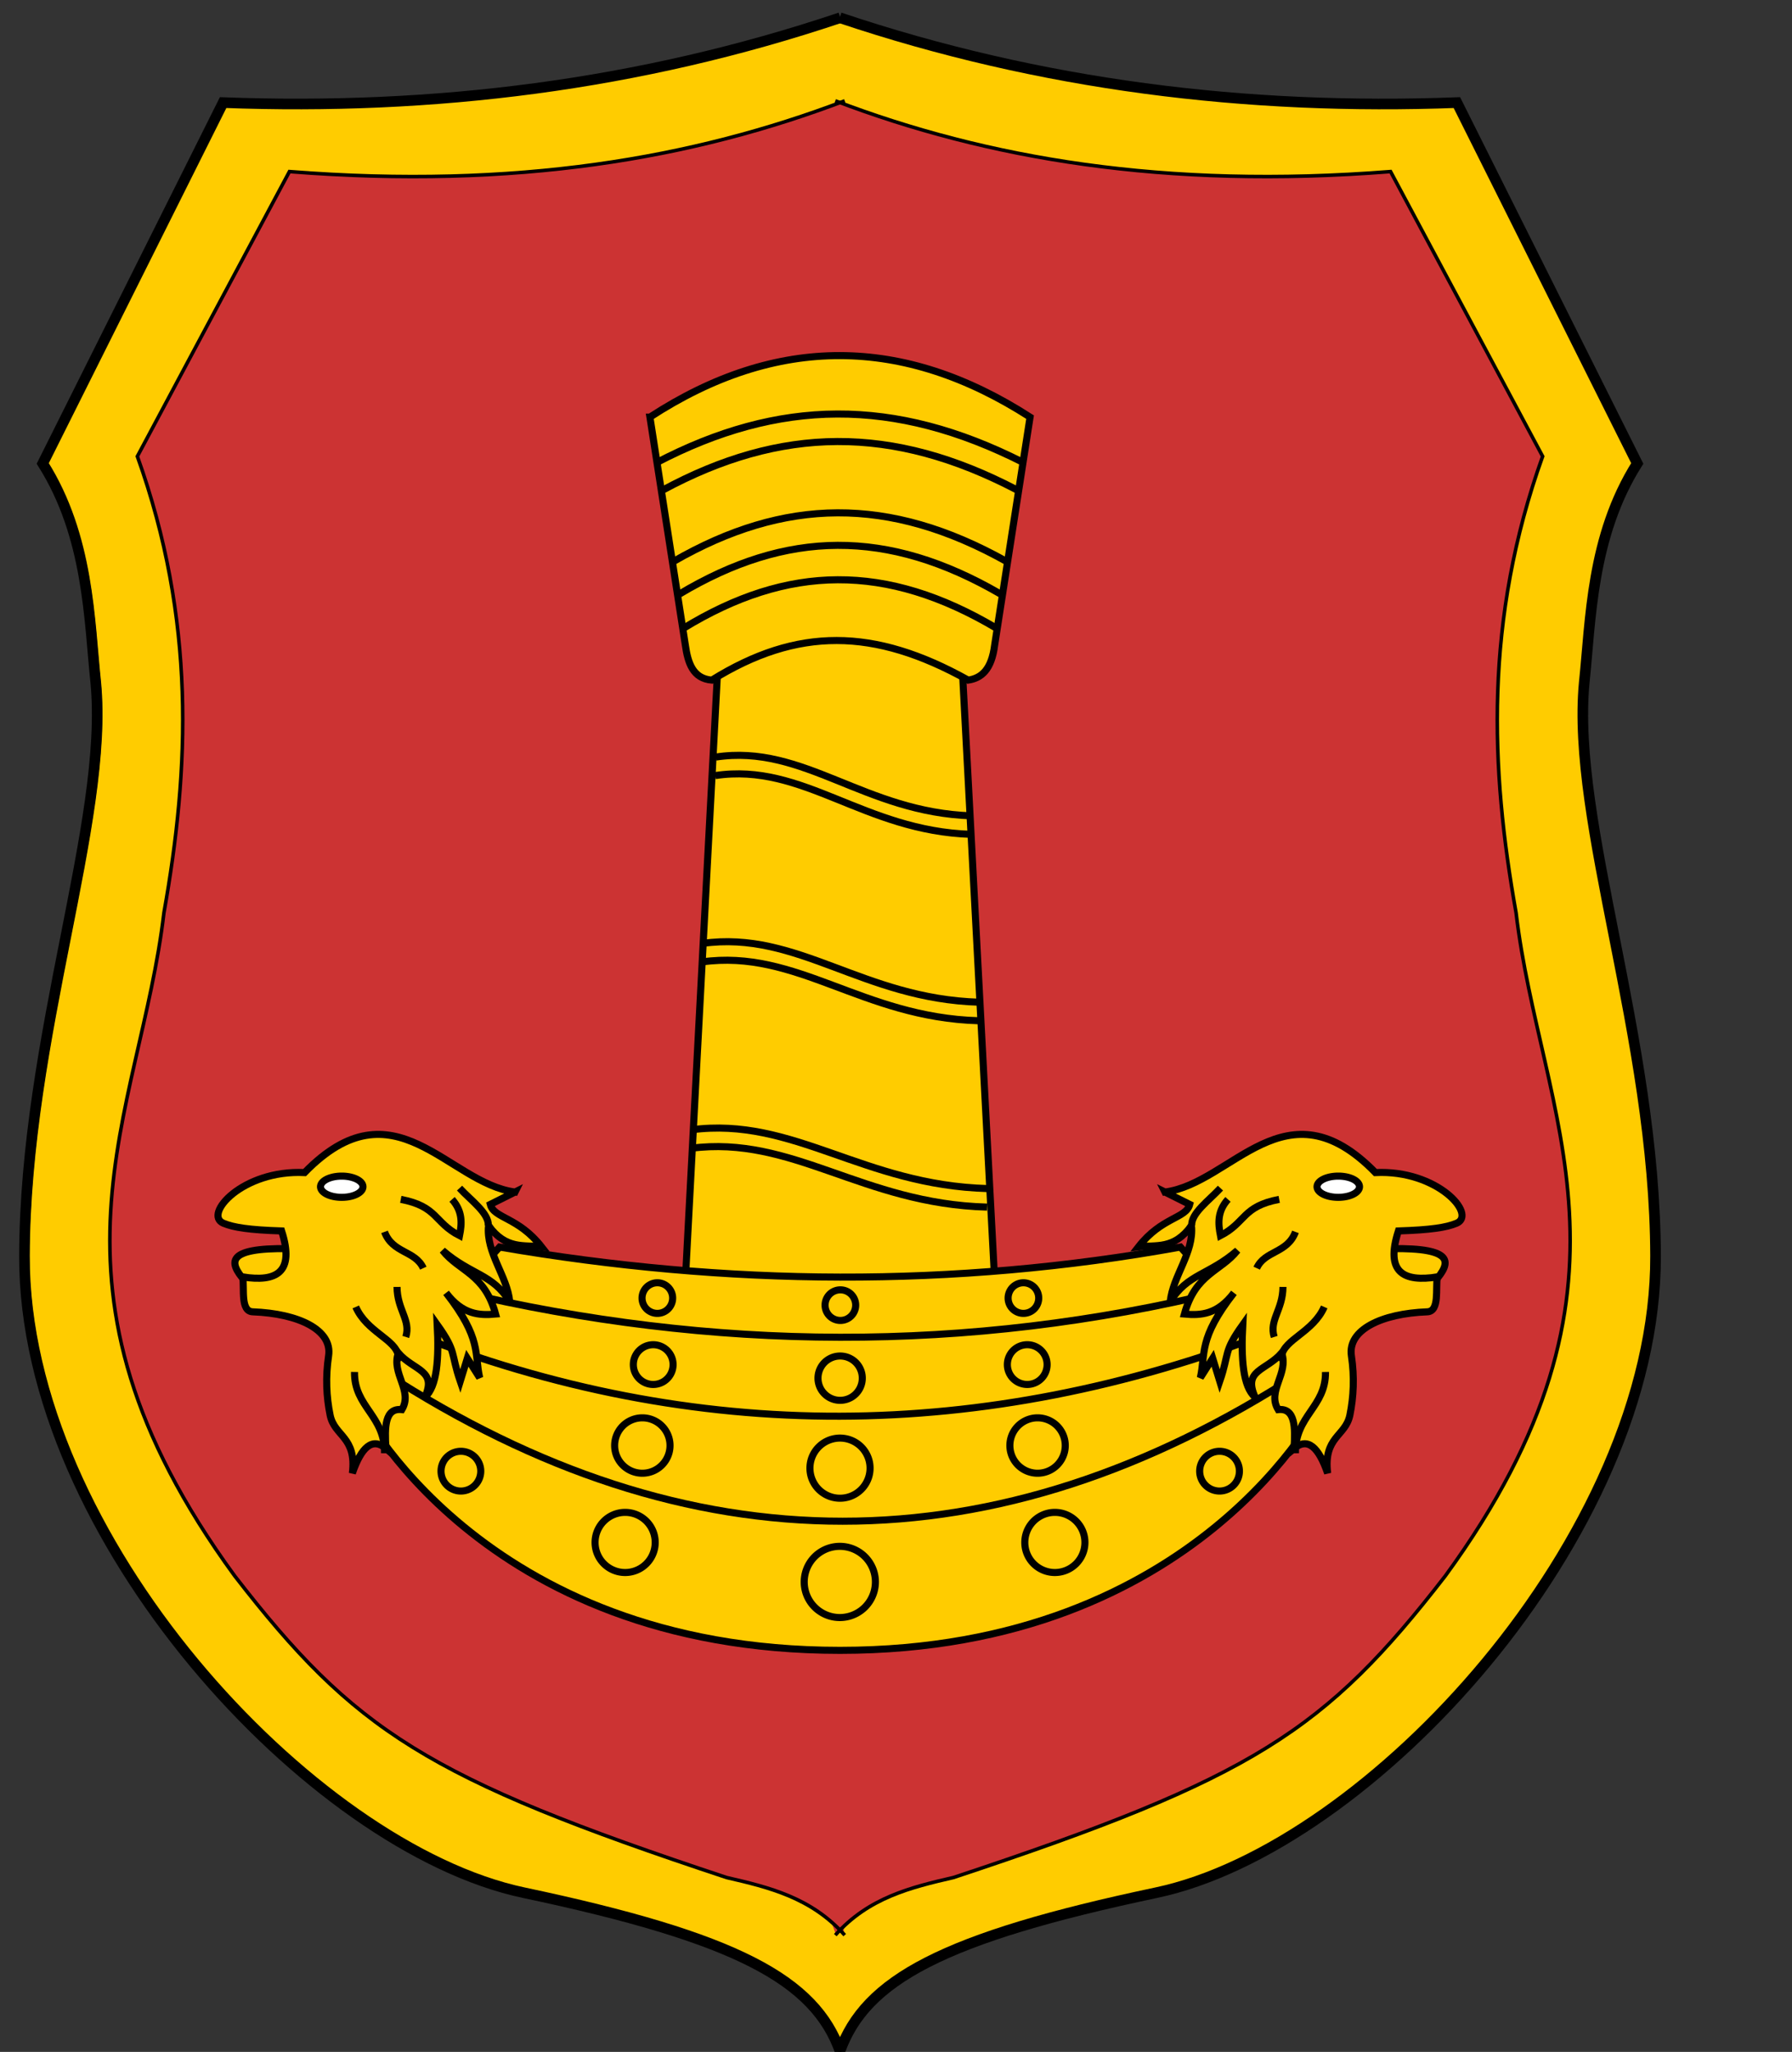 <svg xmlns="http://www.w3.org/2000/svg" width="380pt" height="580" version="1.0"><rect width="100%" height="100%" fill="#333333" stroke="none"/><g style="display:inline"><path d="M251.5 580c-7.16-20.335-29.287-32.289-89.5-45-60.213-12.711-141.4-100.734-141.167-179.99C21.013 292.927 44.71 232.356 41 193c-1.875-17.667-1.934-41.333-15-62L77 29c59.447 2.242 117.719-4.916 174.5-24" style="fill:#fc0;fill-opacity:1;fill-rule:evenodd;stroke:none;stroke-width:3;stroke-linecap:butt;stroke-linejoin:miter;stroke-miterlimit:4;stroke-dasharray:none;stroke-opacity:1;display:inline" transform="translate(-12.5)"/><path d="M254.5 547c-9.413-10.595-21.384-13.513-33.404-16.285-84.898-28.108-105.18-41.506-139.081-85.265-60.063-82.249-26.751-129.914-20.004-187.418C69.312 217.2 71.038 175.13 54.5 129l43-80.5c64.028 5.028 114.262-3.738 157-20" style="fill:#c33;fill-opacity:1;fill-rule:evenodd;stroke:none;stroke-width:1px;stroke-linecap:butt;stroke-linejoin:miter;stroke-opacity:1;display:inline" transform="translate(-12.5)"/><g style="display:inline"><path style="fill:none;fill-opacity:.75;fill-rule:evenodd;stroke:none;stroke-width:3;stroke-linecap:butt;stroke-linejoin:miter;stroke-miterlimit:4;stroke-dasharray:none;stroke-opacity:1;display:inline" d="M253.5 580c-7.16-20.335-29.287-32.289-89.5-45-60.213-12.711-141.4-100.734-141.167-179.99C23.013 292.927 46.71 232.356 43 193c-1.875-17.667-1.934-41.333-15-62L79 29c59.447 2.242 117.719-4.916 174.5-24" transform="translate(-15.916)"/><path style="fill:#fc0;fill-opacity:1;fill-rule:evenodd;stroke:none;stroke-width:3;stroke-linecap:butt;stroke-linejoin:miter;stroke-miterlimit:4;stroke-dasharray:none;stroke-opacity:1;display:inline" d="M253.332 580c7.161-20.335 29.287-32.289 89.5-45 60.213-12.711 141.4-100.734 141.168-179.99-.18-62.083-23.879-122.654-20.168-162.01 1.875-17.667 1.934-41.333 15-62l-51-102c-59.447 2.242-117.719-4.916-174.5-24" transform="translate(-15.916)"/></g><g style="display:inline"><path style="fill:#c33;fill-opacity:1;fill-rule:evenodd;stroke:none;stroke-width:1px;stroke-linecap:butt;stroke-linejoin:miter;stroke-opacity:1;display:inline" d="M254.5 547c-9.413-10.595-21.384-13.513-33.404-16.285-84.898-28.108-105.18-41.506-139.081-85.265-60.063-82.249-26.751-129.914-20.004-187.418C69.312 217.2 71.038 175.13 54.5 129l43-80.5c64.028 5.028 114.262-3.738 157-20" transform="translate(-15.916)"/><path style="fill:#c33;fill-opacity:1;fill-rule:evenodd;stroke:none;stroke-width:1px;stroke-linecap:butt;stroke-linejoin:miter;stroke-opacity:1;display:inline" d="M252.332 547c9.413-10.595 21.384-13.513 33.405-16.285 84.897-28.108 105.18-41.506 139.08-85.265 60.064-82.249 26.752-129.914 20.004-187.418-7.3-40.832-9.027-82.903 7.511-129.032l-43-80.5c-64.027 5.028-114.262-3.738-157-20-44.175 125.833-27.139 448.667 0 518.5z" transform="translate(-15.916)"/></g><path d="M216.058 177h67.884l10 189h-87.884l10-189z" style="color:#000;fill:#fc0;fill-opacity:1;fill-rule:evenodd;stroke:#000;stroke-width:2;stroke-linecap:butt;stroke-linejoin:miter;marker:none;marker-start:none;marker-mid:none;marker-end:none;stroke-miterlimit:4;stroke-dashoffset:0;stroke-opacity:1;visibility:visible;display:inline;overflow:visible" transform="translate(-12.5)"/><path d="M196.26 117.906c35.827-23.326 71.653-23.048 107.48 0l-10 64.346c-.875 7.122-3.808 9.445-7.497 10-26.637-14.863-48.324-15.004-72.486 0-5.377-.455-6.778-4.886-7.497-10l-10-64.346z" style="color:#000;fill:#fc0;fill-opacity:1;fill-rule:evenodd;stroke:#000;stroke-width:2;stroke-linecap:butt;stroke-linejoin:miter;marker:none;marker-start:none;marker-mid:none;marker-end:none;stroke-miterlimit:4;stroke-dashoffset:0;stroke-opacity:1;visibility:visible;display:inline;overflow:visible" transform="translate(-12.5)"/><path d="M205.63 177.656c29.58-18.093 57.393-18.644 88.741 0" style="opacity:1;color:#000;fill:none;fill-opacity:1;fill-rule:evenodd;stroke:#000;stroke-width:2;stroke-linecap:butt;stroke-linejoin:miter;marker:none;marker-start:none;marker-mid:none;marker-end:none;stroke-miterlimit:4;stroke-dasharray:none;stroke-dashoffset:0;stroke-opacity:1;visibility:visible;display:inline;overflow:visible" transform="translate(-12.5)"/><path d="M204.592 167.928c30.272-18.094 58.735-18.644 90.816 0" style="opacity:1;color:#000;fill:none;fill-opacity:1;fill-rule:evenodd;stroke:#000;stroke-width:2;stroke-linecap:butt;stroke-linejoin:miter;marker:none;marker-start:none;marker-mid:none;marker-end:none;stroke-miterlimit:4;stroke-dasharray:none;stroke-dashoffset:0;stroke-opacity:1;visibility:visible;display:inline;overflow:visible" transform="translate(-12.5)"/><path d="M202.862 158.736c31.425-18.094 60.973-18.644 94.276 0" style="opacity:1;color:#000;fill:none;fill-opacity:1;fill-rule:evenodd;stroke:#000;stroke-width:2;stroke-linecap:butt;stroke-linejoin:miter;marker:none;marker-start:none;marker-mid:none;marker-end:none;stroke-miterlimit:4;stroke-dasharray:none;stroke-dashoffset:0;stroke-opacity:1;visibility:visible;display:inline;overflow:visible" transform="translate(-12.5)"/><path d="M199.785 138.583c33.477-18.094 64.953-18.644 100.43 0" style="opacity:1;color:#000;fill:none;fill-opacity:1;fill-rule:evenodd;stroke:#000;stroke-width:2;stroke-linecap:butt;stroke-linejoin:miter;marker:none;marker-start:none;marker-mid:none;marker-end:none;stroke-miterlimit:4;stroke-dasharray:none;stroke-dashoffset:0;stroke-opacity:1;visibility:visible;display:inline;overflow:visible" transform="translate(-12.5)"/><path d="M198.053 130.805c34.631-18.094 67.193-18.644 103.894 0" style="opacity:1;color:#000;fill:none;fill-opacity:1;fill-rule:evenodd;stroke:#000;stroke-width:2;stroke-linecap:butt;stroke-linejoin:miter;marker:none;marker-start:none;marker-mid:none;marker-end:none;stroke-miterlimit:4;stroke-dasharray:none;stroke-dashoffset:0;stroke-opacity:1;visibility:visible;display:inline;overflow:visible" transform="translate(-12.5)"/><g style="display:inline"><path style="opacity:1;color:#000;fill:none;fill-opacity:1;fill-rule:evenodd;stroke:#000;stroke-width:2;stroke-linecap:butt;stroke-linejoin:miter;marker:none;marker-start:none;marker-mid:none;marker-end:none;stroke-miterlimit:4;stroke-dasharray:none;stroke-dashoffset:0;stroke-opacity:1;visibility:visible;display:inline;overflow:visible" d="M287.151 235.849c-30.572-.949-47.5-20.395-72.436-16.617" transform="translate(-12.5)"/><path style="opacity:1;color:#000;fill:none;fill-opacity:1;fill-rule:evenodd;stroke:#000;stroke-width:2;stroke-linecap:butt;stroke-linejoin:miter;marker:none;marker-start:none;marker-mid:none;marker-end:none;stroke-miterlimit:4;stroke-dasharray:none;stroke-dashoffset:0;stroke-opacity:1;visibility:visible;display:inline;overflow:visible" d="M287.331 230.612c-30.572-.949-47.5-20.395-72.436-16.617" transform="translate(-12.5)"/></g><g style="display:inline"><path style="opacity:1;color:#000;fill:none;fill-opacity:1;fill-rule:evenodd;stroke:#000;stroke-width:2;stroke-linecap:butt;stroke-linejoin:miter;marker:none;marker-start:none;marker-mid:none;marker-end:none;stroke-miterlimit:4;stroke-dasharray:none;stroke-dashoffset:0;stroke-opacity:1;visibility:visible;display:inline;overflow:visible" d="M289.176 290.65c-33.033-.949-51.324-20.396-78.269-16.617" transform="translate(-12.5 -2.121)"/><path style="opacity:1;color:#000;fill:none;fill-opacity:1;fill-rule:evenodd;stroke:#000;stroke-width:2;stroke-linecap:butt;stroke-linejoin:miter;marker:none;marker-start:none;marker-mid:none;marker-end:none;stroke-miterlimit:4;stroke-dasharray:none;stroke-dashoffset:0;stroke-opacity:1;visibility:visible;display:inline;overflow:visible" d="M289.37 285.413c-33.033-.949-51.323-20.396-78.268-16.617" transform="translate(-12.5 -2.121)"/></g><g style="display:inline"><path style="opacity:1;color:#000;fill:none;fill-opacity:1;fill-rule:evenodd;stroke:#000;stroke-width:2;stroke-linecap:butt;stroke-linejoin:miter;marker:none;marker-start:none;marker-mid:none;marker-end:none;stroke-miterlimit:4;stroke-dasharray:none;stroke-dashoffset:0;stroke-opacity:1;visibility:visible;display:inline;overflow:visible" d="M291.56 341.208c-35.35-.949-54.923-20.396-83.757-16.617" transform="translate(-12.5)"/><path style="opacity:1;color:#000;fill:none;fill-opacity:1;fill-rule:evenodd;stroke:#000;stroke-width:2;stroke-linecap:butt;stroke-linejoin:miter;marker:none;marker-start:none;marker-mid:none;marker-end:none;stroke-miterlimit:4;stroke-dasharray:none;stroke-dashoffset:0;stroke-opacity:1;visibility:visible;display:inline;overflow:visible" d="M291.768 335.971c-35.35-.949-54.923-20.395-83.757-16.617" transform="translate(-12.5)"/></g><g style="display:inline"><path style="opacity:1;color:#000;fill:#fc0;fill-opacity:1;fill-rule:evenodd;stroke:#000;stroke-width:2;stroke-linecap:butt;stroke-linejoin:miter;marker:none;marker-start:none;marker-mid:none;marker-end:none;stroke-miterlimit:4;stroke-dasharray:none;stroke-dashoffset:0;stroke-opacity:1;visibility:visible;display:inline;overflow:visible" d="m117.5 396.5 40-44c64.167 11.027 128.333 11.636 192.5 0l40 44s-34.625 70-136.25 70c-102.125 0-136.25-70-136.25-70z" transform="translate(-16.25)"/><path style="opacity:1;color:#000;fill:none;fill-opacity:.75;fill-rule:evenodd;stroke:#000;stroke-width:2;stroke-linecap:butt;stroke-linejoin:miter;marker:none;marker-start:none;marker-mid:none;marker-end:none;stroke-miterlimit:4;stroke-dasharray:none;stroke-dashoffset:0;stroke-opacity:1;visibility:visible;display:inline;overflow:visible" d="M145.75 365c72 17.054 144 17.61 216 0" transform="translate(-16.25)"/><path style="opacity:1;color:#000;fill:none;fill-opacity:.75;fill-rule:evenodd;stroke:#000;stroke-width:2;stroke-linecap:butt;stroke-linejoin:miter;marker:none;marker-start:none;marker-mid:none;marker-end:none;stroke-miterlimit:4;stroke-dasharray:none;stroke-dashoffset:0;stroke-opacity:1;visibility:visible;display:inline;overflow:visible" d="M132.25 376.682c81 31.964 162 31.063 243 0" transform="translate(-16.25)"/><path style="opacity:1;color:#000;fill:none;fill-opacity:.75;fill-rule:evenodd;stroke:#000;stroke-width:2;stroke-linecap:butt;stroke-linejoin:miter;marker:none;marker-start:none;marker-mid:none;marker-end:none;stroke-miterlimit:4;stroke-dasharray:none;stroke-dashoffset:0;stroke-opacity:1;visibility:visible;display:inline;overflow:visible" d="M125 388c86.333 56 172.667 56 259 0" transform="translate(-16.25)"/><path style="opacity:1;color:#000;fill:none;fill-opacity:.75;fill-rule:evenodd;stroke:#000;stroke-width:2;stroke-linecap:butt;stroke-linejoin:miter;marker:none;marker-start:none;marker-mid:none;marker-end:none;stroke-miterlimit:4;stroke-dasharray:none;stroke-dashoffset:0;stroke-opacity:1;visibility:visible;display:inline;overflow:visible" d="M264 414.5a8.5 8.5 0 1 1-17 0 8.5 8.5 0 1 1 17 0z" transform="translate(-18 .5)"/><path style="opacity:1;color:#000;fill:none;fill-opacity:.75;fill-rule:evenodd;stroke:#000;stroke-width:2.714;stroke-linecap:butt;stroke-linejoin:miter;marker:none;marker-start:none;marker-mid:none;marker-end:none;stroke-miterlimit:4;stroke-dasharray:none;stroke-dashoffset:0;stroke-opacity:1;visibility:visible;display:inline;overflow:visible" d="M264 414.5a8.5 8.5 0 1 1-17 0 8.5 8.5 0 1 1 17 0z" transform="translate(49.237 84.079) scale(.737)"/><path style="opacity:1;color:#000;fill:none;fill-opacity:.75;fill-rule:evenodd;stroke:#000;stroke-width:3.933;stroke-linecap:butt;stroke-linejoin:miter;marker:none;marker-start:none;marker-mid:none;marker-end:none;stroke-miterlimit:4;stroke-dasharray:none;stroke-dashoffset:0;stroke-opacity:1;visibility:visible;display:inline;overflow:visible" d="M264 414.5a8.5 8.5 0 1 1-17 0 8.5 8.5 0 1 1 17 0z" transform="translate(107.558 157.943) scale(.509)"/><path style="opacity:1;color:#000;fill:none;fill-opacity:.75;fill-rule:evenodd;stroke:#000;stroke-width:1.689;stroke-linecap:butt;stroke-linejoin:miter;marker:none;marker-start:none;marker-mid:none;marker-end:none;stroke-miterlimit:4;stroke-dasharray:none;stroke-dashoffset:0;stroke-opacity:1;visibility:visible;display:inline;overflow:visible" d="M264 414.5a8.5 8.5 0 1 1-17 0 8.5 8.5 0 1 1 17 0z" transform="translate(-65.066 -43.605) scale(1.184)"/><path transform="translate(-78.75 21.5)" d="M264 414.5a8.5 8.5 0 1 1-17 0 8.5 8.5 0 1 1 17 0z" style="opacity:1;color:#000;fill:none;fill-opacity:.75;fill-rule:evenodd;stroke:#000;stroke-width:2;stroke-linecap:butt;stroke-linejoin:miter;marker:none;marker-start:none;marker-mid:none;marker-end:none;stroke-miterlimit:4;stroke-dasharray:none;stroke-dashoffset:0;stroke-opacity:1;visibility:visible;display:inline;overflow:visible"/><path transform="translate(42.75 21.5)" d="M264 414.5a8.5 8.5 0 1 1-17 0 8.5 8.5 0 1 1 17 0z" style="opacity:1;color:#000;fill:none;fill-opacity:.75;fill-rule:evenodd;stroke:#000;stroke-width:2;stroke-linecap:butt;stroke-linejoin:miter;marker:none;marker-start:none;marker-mid:none;marker-end:none;stroke-miterlimit:4;stroke-dasharray:none;stroke-dashoffset:0;stroke-opacity:1;visibility:visible;display:inline;overflow:visible"/><path transform="matrix(.921 0 0 .921 -53.704 26.849)" d="M264 414.5a8.5 8.5 0 1 1-17 0 8.5 8.5 0 1 1 17 0z" style="opacity:1;color:#000;fill:none;fill-opacity:.75;fill-rule:evenodd;stroke:#000;stroke-width:2.171;stroke-linecap:butt;stroke-linejoin:miter;marker:none;marker-start:none;marker-mid:none;marker-end:none;stroke-miterlimit:4;stroke-dasharray:none;stroke-dashoffset:0;stroke-opacity:1;visibility:visible;display:inline;overflow:visible"/><path transform="matrix(.921 0 0 .921 58.046 26.849)" d="M264 414.5a8.5 8.5 0 1 1-17 0 8.5 8.5 0 1 1 17 0z" style="opacity:1;color:#000;fill:none;fill-opacity:.75;fill-rule:evenodd;stroke:#000;stroke-width:2.171;stroke-linecap:butt;stroke-linejoin:miter;marker:none;marker-start:none;marker-mid:none;marker-end:none;stroke-miterlimit:4;stroke-dasharray:none;stroke-dashoffset:0;stroke-opacity:1;visibility:visible;display:inline;overflow:visible"/><path transform="matrix(.661 0 0 .661 15.802 111.742)" d="M264 414.5a8.5 8.5 0 1 1-17 0 8.5 8.5 0 1 1 17 0z" style="opacity:1;color:#000;fill:none;fill-opacity:.75;fill-rule:evenodd;stroke:#000;stroke-width:3.027;stroke-linecap:butt;stroke-linejoin:miter;marker:none;marker-start:none;marker-mid:none;marker-end:none;stroke-miterlimit:4;stroke-dasharray:none;stroke-dashoffset:0;stroke-opacity:1;visibility:visible;display:inline;overflow:visible"/><path transform="matrix(.661 0 0 .661 121.552 111.742)" d="M264 414.5a8.5 8.5 0 1 1-17 0 8.5 8.5 0 1 1 17 0z" style="opacity:1;color:#000;fill:none;fill-opacity:.75;fill-rule:evenodd;stroke:#000;stroke-width:3.027;stroke-linecap:butt;stroke-linejoin:miter;marker:none;marker-start:none;marker-mid:none;marker-end:none;stroke-miterlimit:4;stroke-dasharray:none;stroke-dashoffset:0;stroke-opacity:1;visibility:visible;display:inline;overflow:visible"/><path transform="translate(55.808 155.943) scale(.509)" d="M264 414.5a8.5 8.5 0 1 1-17 0 8.5 8.5 0 1 1 17 0z" style="opacity:1;color:#000;fill:none;fill-opacity:.75;fill-rule:evenodd;stroke:#000;stroke-width:3.933;stroke-linecap:butt;stroke-linejoin:miter;marker:none;marker-start:none;marker-mid:none;marker-end:none;stroke-miterlimit:4;stroke-dasharray:none;stroke-dashoffset:0;stroke-opacity:1;visibility:visible;display:inline;overflow:visible"/><path transform="translate(159.308 155.943) scale(.509)" d="M264 414.5a8.5 8.5 0 1 1-17 0 8.5 8.5 0 1 1 17 0z" style="opacity:1;color:#000;fill:none;fill-opacity:.75;fill-rule:evenodd;stroke:#000;stroke-width:3.933;stroke-linecap:butt;stroke-linejoin:miter;marker:none;marker-start:none;marker-mid:none;marker-end:none;stroke-miterlimit:4;stroke-dasharray:none;stroke-dashoffset:0;stroke-opacity:1;visibility:visible;display:inline;overflow:visible"/><path transform="matrix(.661 0 0 .661 -38.573 141.867)" d="M264 414.5a8.5 8.5 0 1 1-17 0 8.5 8.5 0 1 1 17 0z" style="opacity:1;color:#000;fill:none;fill-opacity:.75;fill-rule:evenodd;stroke:#000;stroke-width:3.027;stroke-linecap:butt;stroke-linejoin:miter;marker:none;marker-start:none;marker-mid:none;marker-end:none;stroke-miterlimit:4;stroke-dasharray:none;stroke-dashoffset:0;stroke-opacity:1;visibility:visible;display:inline;overflow:visible"/><path transform="matrix(.661 0 0 .661 175.927 141.867)" d="M264 414.5a8.5 8.5 0 1 1-17 0 8.5 8.5 0 1 1 17 0z" style="opacity:1;color:#000;fill:none;fill-opacity:.75;fill-rule:evenodd;stroke:#000;stroke-width:3.027;stroke-linecap:butt;stroke-linejoin:miter;marker:none;marker-start:none;marker-mid:none;marker-end:none;stroke-miterlimit:4;stroke-dasharray:none;stroke-dashoffset:0;stroke-opacity:1;visibility:visible;display:inline;overflow:visible"/></g><g style="display:inline"><path d="M84.5 356.5c-4.314-4.995-5.567-9.27 12.5-9l6.5 9h-19z" style="opacity:1;color:#000;fill:#fc0;fill-opacity:1;fill-rule:evenodd;stroke:#000;stroke-width:2;stroke-linecap:butt;stroke-linejoin:miter;marker:none;marker-start:none;marker-mid:none;marker-end:none;stroke-miterlimit:4;stroke-dasharray:none;stroke-dashoffset:0;stroke-opacity:1;visibility:visible;display:inline;overflow:visible" transform="translate(-15.377 5.448)"/><path d="M161 331.5c-19.009-2.457-34.08-31.603-59.5-5.5-17.58-.853-28.754 11.913-22.946 14.322 2.875 1.193 7.171 1.88 16.446 2.178 3.802 11.802-1.512 14.488-11 13 .519 3.287-.707 9.726 2.837 9.862 13.002.49 22.54 5.112 21.447 12.428-.9 6.027-.624 11.613.428 16.77 1.238 6.068 7.552 6.041 6.288 16.44 2.537-7.37 5.63-10.29 9.5-7-.384-6.021-.359-11.532 4.5-11 3.226-5.333-3.056-10.167-1-16 4.5 5.097 11 4.757 7.5 12.5 3.48-2.98 3.998-10.892 3.5-20.5 5.578 7.812 3.717 7.868 6.5 16l2-6.5 3.5 5.5c-1.562-6.854.668-10.999-9.5-24 4.667 6.143 9.333 6.426 14 6-3.11-11.5-10.281-12-15-18 8.081 7.022 14.128 6.571 19 14.5-.663-7.167-6.756-13.833-6-21.5 5 6.872 10 5.362 15 6-6.645-8.5-13.488-8-14.5-12l7-3.5z" style="fill:#fc0;fill-opacity:1;fill-rule:evenodd;stroke:#000;stroke-width:2;stroke-linecap:butt;stroke-linejoin:miter;stroke-miterlimit:4;stroke-dasharray:none;stroke-opacity:1" transform="translate(-15.377 5.448)"/><path transform="translate(-13.877 6.948)" d="M116.5 328.5a6 3 0 1 1-12 0 6 3 0 1 1 12 0z" style="opacity:1;color:#000;fill:#fff;fill-opacity:1;fill-rule:evenodd;stroke:#000;stroke-width:2;stroke-linecap:butt;stroke-linejoin:miter;marker:none;marker-start:none;marker-mid:none;marker-end:none;stroke-miterlimit:4;stroke-dasharray:none;stroke-dashoffset:0;stroke-opacity:1;visibility:visible;display:inline;overflow:visible"/><path d="M115.966 363.979c3.09 7.071 11.307 9.192 12.02 13.788" style="opacity:1;color:#000;fill:none;fill-opacity:.75;fill-rule:evenodd;stroke:#000;stroke-width:2;stroke-linecap:butt;stroke-linejoin:miter;marker:none;marker-start:none;marker-mid:none;marker-end:none;stroke-miterlimit:4;stroke-dasharray:none;stroke-dashoffset:0;stroke-opacity:1;visibility:visible;display:inline;overflow:visible" transform="translate(-15.377 5.448)"/><path d="M124.097 342.766c2.3 6.126 8.651 5.208 10.96 10.253" style="opacity:1;color:#000;fill:none;fill-opacity:.75;fill-rule:evenodd;stroke:#000;stroke-width:2;stroke-linecap:butt;stroke-linejoin:miter;marker:none;marker-start:none;marker-mid:none;marker-end:none;stroke-miterlimit:4;stroke-dasharray:none;stroke-dashoffset:0;stroke-opacity:1;visibility:visible;display:inline;overflow:visible" transform="translate(-15.377 5.448)"/><path d="M127.633 358.322c.034 6.482 3.972 9.428 2.475 14.142" style="opacity:1;color:#000;fill:none;fill-opacity:.75;fill-rule:evenodd;stroke:#000;stroke-width:2;stroke-linecap:butt;stroke-linejoin:miter;marker:none;marker-start:none;marker-mid:none;marker-end:none;stroke-miterlimit:4;stroke-dasharray:none;stroke-dashoffset:0;stroke-opacity:1;visibility:visible;display:inline;overflow:visible" transform="translate(-15.377 5.448)"/><path d="M128.693 333.573c10.502 2 9.365 6.517 16.617 10.253.67-3.417.927-6.835-2.12-10.253" style="opacity:1;color:#000;fill:none;fill-opacity:.75;fill-rule:evenodd;stroke:#000;stroke-width:2;stroke-linecap:butt;stroke-linejoin:miter;marker:none;marker-start:none;marker-mid:none;marker-end:none;stroke-miterlimit:4;stroke-dasharray:none;stroke-dashoffset:0;stroke-opacity:1;visibility:visible;display:inline;overflow:visible" transform="translate(-15.377 5.448)"/><path d="M153.442 340.998c.176-3.536-4.869-7.071-8.132-10.607" style="opacity:1;color:#000;fill:none;fill-opacity:.75;fill-rule:evenodd;stroke:#000;stroke-width:2;stroke-linecap:butt;stroke-linejoin:miter;marker:none;marker-start:none;marker-mid:none;marker-end:none;stroke-miterlimit:4;stroke-dasharray:none;stroke-dashoffset:0;stroke-opacity:1;visibility:visible;display:inline;overflow:visible" transform="translate(-15.377 5.448)"/><path d="M124.097 405.345c.18-10.67-8.64-13.045-8.485-22.981" style="opacity:1;color:#000;fill:none;fill-opacity:.75;fill-rule:evenodd;stroke:#000;stroke-width:2;stroke-linecap:butt;stroke-linejoin:miter;marker:none;marker-start:none;marker-mid:none;marker-end:none;stroke-miterlimit:4;stroke-dasharray:none;stroke-dashoffset:0;stroke-opacity:1;visibility:visible;display:inline;overflow:visible" transform="translate(-15.377 5.448)"/><g style="display:inline"><path d="M84.5 356.5c-4.314-4.995-5.567-9.27 12.5-9l6.5 9h-19z" style="opacity:1;color:#000;fill:#fc0;fill-opacity:1;fill-rule:evenodd;stroke:#000;stroke-width:2;stroke-linecap:butt;stroke-linejoin:miter;marker:none;marker-start:none;marker-mid:none;marker-end:none;stroke-miterlimit:4;stroke-dasharray:none;stroke-dashoffset:0;stroke-opacity:1;visibility:visible;display:inline;overflow:visible" transform="matrix(-1 0 0 1 490.377 5.448)"/><path d="M161 331.5c-19.009-2.457-34.08-31.603-59.5-5.5-17.58-.853-28.754 11.913-22.946 14.322 2.875 1.193 7.171 1.88 16.446 2.178 3.802 11.802-1.512 14.488-11 13 .519 3.287-.707 9.726 2.837 9.862 13.002.49 22.54 5.112 21.447 12.428-.9 6.027-.624 11.613.428 16.77 1.238 6.068 7.552 6.041 6.288 16.44 2.537-7.37 5.63-10.29 9.5-7-.384-6.021-.359-11.532 4.5-11 3.226-5.333-3.056-10.167-1-16 4.5 5.097 11 4.757 7.5 12.5 3.48-2.98 3.998-10.892 3.5-20.5 5.578 7.812 3.717 7.868 6.5 16l2-6.5 3.5 5.5c-1.562-6.854.668-10.999-9.5-24 4.667 6.143 9.333 6.426 14 6-3.11-11.5-10.281-12-15-18 8.081 7.022 14.128 6.571 19 14.5-.663-7.167-6.756-13.833-6-21.5 5 6.872 10 5.362 15 6-6.645-8.5-13.488-8-14.5-12l7-3.5z" style="fill:#fc0;fill-opacity:1;fill-rule:evenodd;stroke:#000;stroke-width:2;stroke-linecap:butt;stroke-linejoin:miter;stroke-miterlimit:4;stroke-dasharray:none;stroke-opacity:1" transform="matrix(-1 0 0 1 490.377 5.448)"/><path transform="matrix(-1 0 0 1 488.877 6.948)" d="M116.5 328.5a6 3 0 1 1-12 0 6 3 0 1 1 12 0z" style="opacity:1;color:#000;fill:#fff;fill-opacity:1;fill-rule:evenodd;stroke:#000;stroke-width:2;stroke-linecap:butt;stroke-linejoin:miter;marker:none;marker-start:none;marker-mid:none;marker-end:none;stroke-miterlimit:4;stroke-dasharray:none;stroke-dashoffset:0;stroke-opacity:1;visibility:visible;display:inline;overflow:visible"/><path d="M115.966 363.979c3.09 7.071 11.307 9.192 12.02 13.788" style="opacity:1;color:#000;fill:none;fill-opacity:.75;fill-rule:evenodd;stroke:#000;stroke-width:2;stroke-linecap:butt;stroke-linejoin:miter;marker:none;marker-start:none;marker-mid:none;marker-end:none;stroke-miterlimit:4;stroke-dasharray:none;stroke-dashoffset:0;stroke-opacity:1;visibility:visible;display:inline;overflow:visible" transform="matrix(-1 0 0 1 490.377 5.448)"/><path d="M124.097 342.766c2.3 6.126 8.651 5.208 10.96 10.253" style="opacity:1;color:#000;fill:none;fill-opacity:.75;fill-rule:evenodd;stroke:#000;stroke-width:2;stroke-linecap:butt;stroke-linejoin:miter;marker:none;marker-start:none;marker-mid:none;marker-end:none;stroke-miterlimit:4;stroke-dasharray:none;stroke-dashoffset:0;stroke-opacity:1;visibility:visible;display:inline;overflow:visible" transform="matrix(-1 0 0 1 490.377 5.448)"/><path d="M127.633 358.322c.034 6.482 3.972 9.428 2.475 14.142" style="opacity:1;color:#000;fill:none;fill-opacity:.75;fill-rule:evenodd;stroke:#000;stroke-width:2;stroke-linecap:butt;stroke-linejoin:miter;marker:none;marker-start:none;marker-mid:none;marker-end:none;stroke-miterlimit:4;stroke-dasharray:none;stroke-dashoffset:0;stroke-opacity:1;visibility:visible;display:inline;overflow:visible" transform="matrix(-1 0 0 1 490.377 5.448)"/><path d="M128.693 333.573c10.502 2 9.365 6.517 16.617 10.253.67-3.417.927-6.835-2.12-10.253" style="opacity:1;color:#000;fill:none;fill-opacity:.75;fill-rule:evenodd;stroke:#000;stroke-width:2;stroke-linecap:butt;stroke-linejoin:miter;marker:none;marker-start:none;marker-mid:none;marker-end:none;stroke-miterlimit:4;stroke-dasharray:none;stroke-dashoffset:0;stroke-opacity:1;visibility:visible;display:inline;overflow:visible" transform="matrix(-1 0 0 1 490.377 5.448)"/><path d="M153.442 340.998c.176-3.536-4.869-7.071-8.132-10.607" style="opacity:1;color:#000;fill:none;fill-opacity:.75;fill-rule:evenodd;stroke:#000;stroke-width:2;stroke-linecap:butt;stroke-linejoin:miter;marker:none;marker-start:none;marker-mid:none;marker-end:none;stroke-miterlimit:4;stroke-dasharray:none;stroke-dashoffset:0;stroke-opacity:1;visibility:visible;display:inline;overflow:visible" transform="matrix(-1 0 0 1 490.377 5.448)"/><path d="M124.097 405.345c.18-10.67-8.64-13.045-8.485-22.981" style="opacity:1;color:#000;fill:none;fill-opacity:.75;fill-rule:evenodd;stroke:#000;stroke-width:2;stroke-linecap:butt;stroke-linejoin:miter;marker:none;marker-start:none;marker-mid:none;marker-end:none;stroke-miterlimit:4;stroke-dasharray:none;stroke-dashoffset:0;stroke-opacity:1;visibility:visible;display:inline;overflow:visible" transform="matrix(-1 0 0 1 490.377 5.448)"/></g></g><path style="fill:none;fill-opacity:.75;fill-rule:evenodd;stroke:#000;stroke-width:3;stroke-linecap:butt;stroke-linejoin:miter;stroke-miterlimit:4;stroke-dasharray:none;stroke-opacity:1" d="M253 580c-7.16-20.335-29.287-32.289-89.5-45-60.213-12.711-141.4-100.734-141.167-179.99C22.513 292.927 46.21 232.356 42.5 193c-1.875-17.667-1.934-41.333-15-62l51-102c59.447 2.242 117.719-4.916 174.5-24" transform="translate(-15.416)"/><path style="fill:none;fill-opacity:.75;fill-rule:evenodd;stroke:#000;stroke-width:3;stroke-linecap:butt;stroke-linejoin:miter;stroke-miterlimit:4;stroke-dasharray:none;stroke-opacity:1;display:inline" d="M252.832 580c7.161-20.335 29.287-32.289 89.5-45 60.213-12.711 141.4-100.734 141.168-179.99-.18-62.083-23.879-122.654-20.168-162.01 1.875-17.667 1.934-41.333 15-62l-51-102c-59.447 2.242-117.719-4.916-174.5-24" transform="translate(-15.416)"/><path style="fill:none;fill-opacity:.75;fill-rule:evenodd;stroke:#000;stroke-width:1px;stroke-linecap:butt;stroke-linejoin:miter;stroke-opacity:1" d="M254.5 547c-9.413-10.595-21.384-13.513-33.404-16.285-84.898-28.108-105.18-41.506-139.081-85.265-60.063-82.249-26.751-129.914-20.004-187.418C69.312 217.2 71.038 175.13 54.5 129l43-80.5c64.028 5.028 114.262-3.738 157-20" transform="translate(-15.666)"/><path style="fill:none;fill-opacity:.75;fill-rule:evenodd;stroke:#000;stroke-width:1px;stroke-linecap:butt;stroke-linejoin:miter;stroke-opacity:1;display:inline" d="M251.832 547c9.413-10.595 21.384-13.513 33.405-16.285 84.897-28.108 105.18-41.506 139.08-85.265 60.064-82.249 26.752-129.914 20.004-187.418-7.3-40.832-9.027-82.903 7.511-129.032l-43-80.5c-64.027 5.028-114.262-3.738-157-20" transform="translate(-15.666)"/></g></svg>